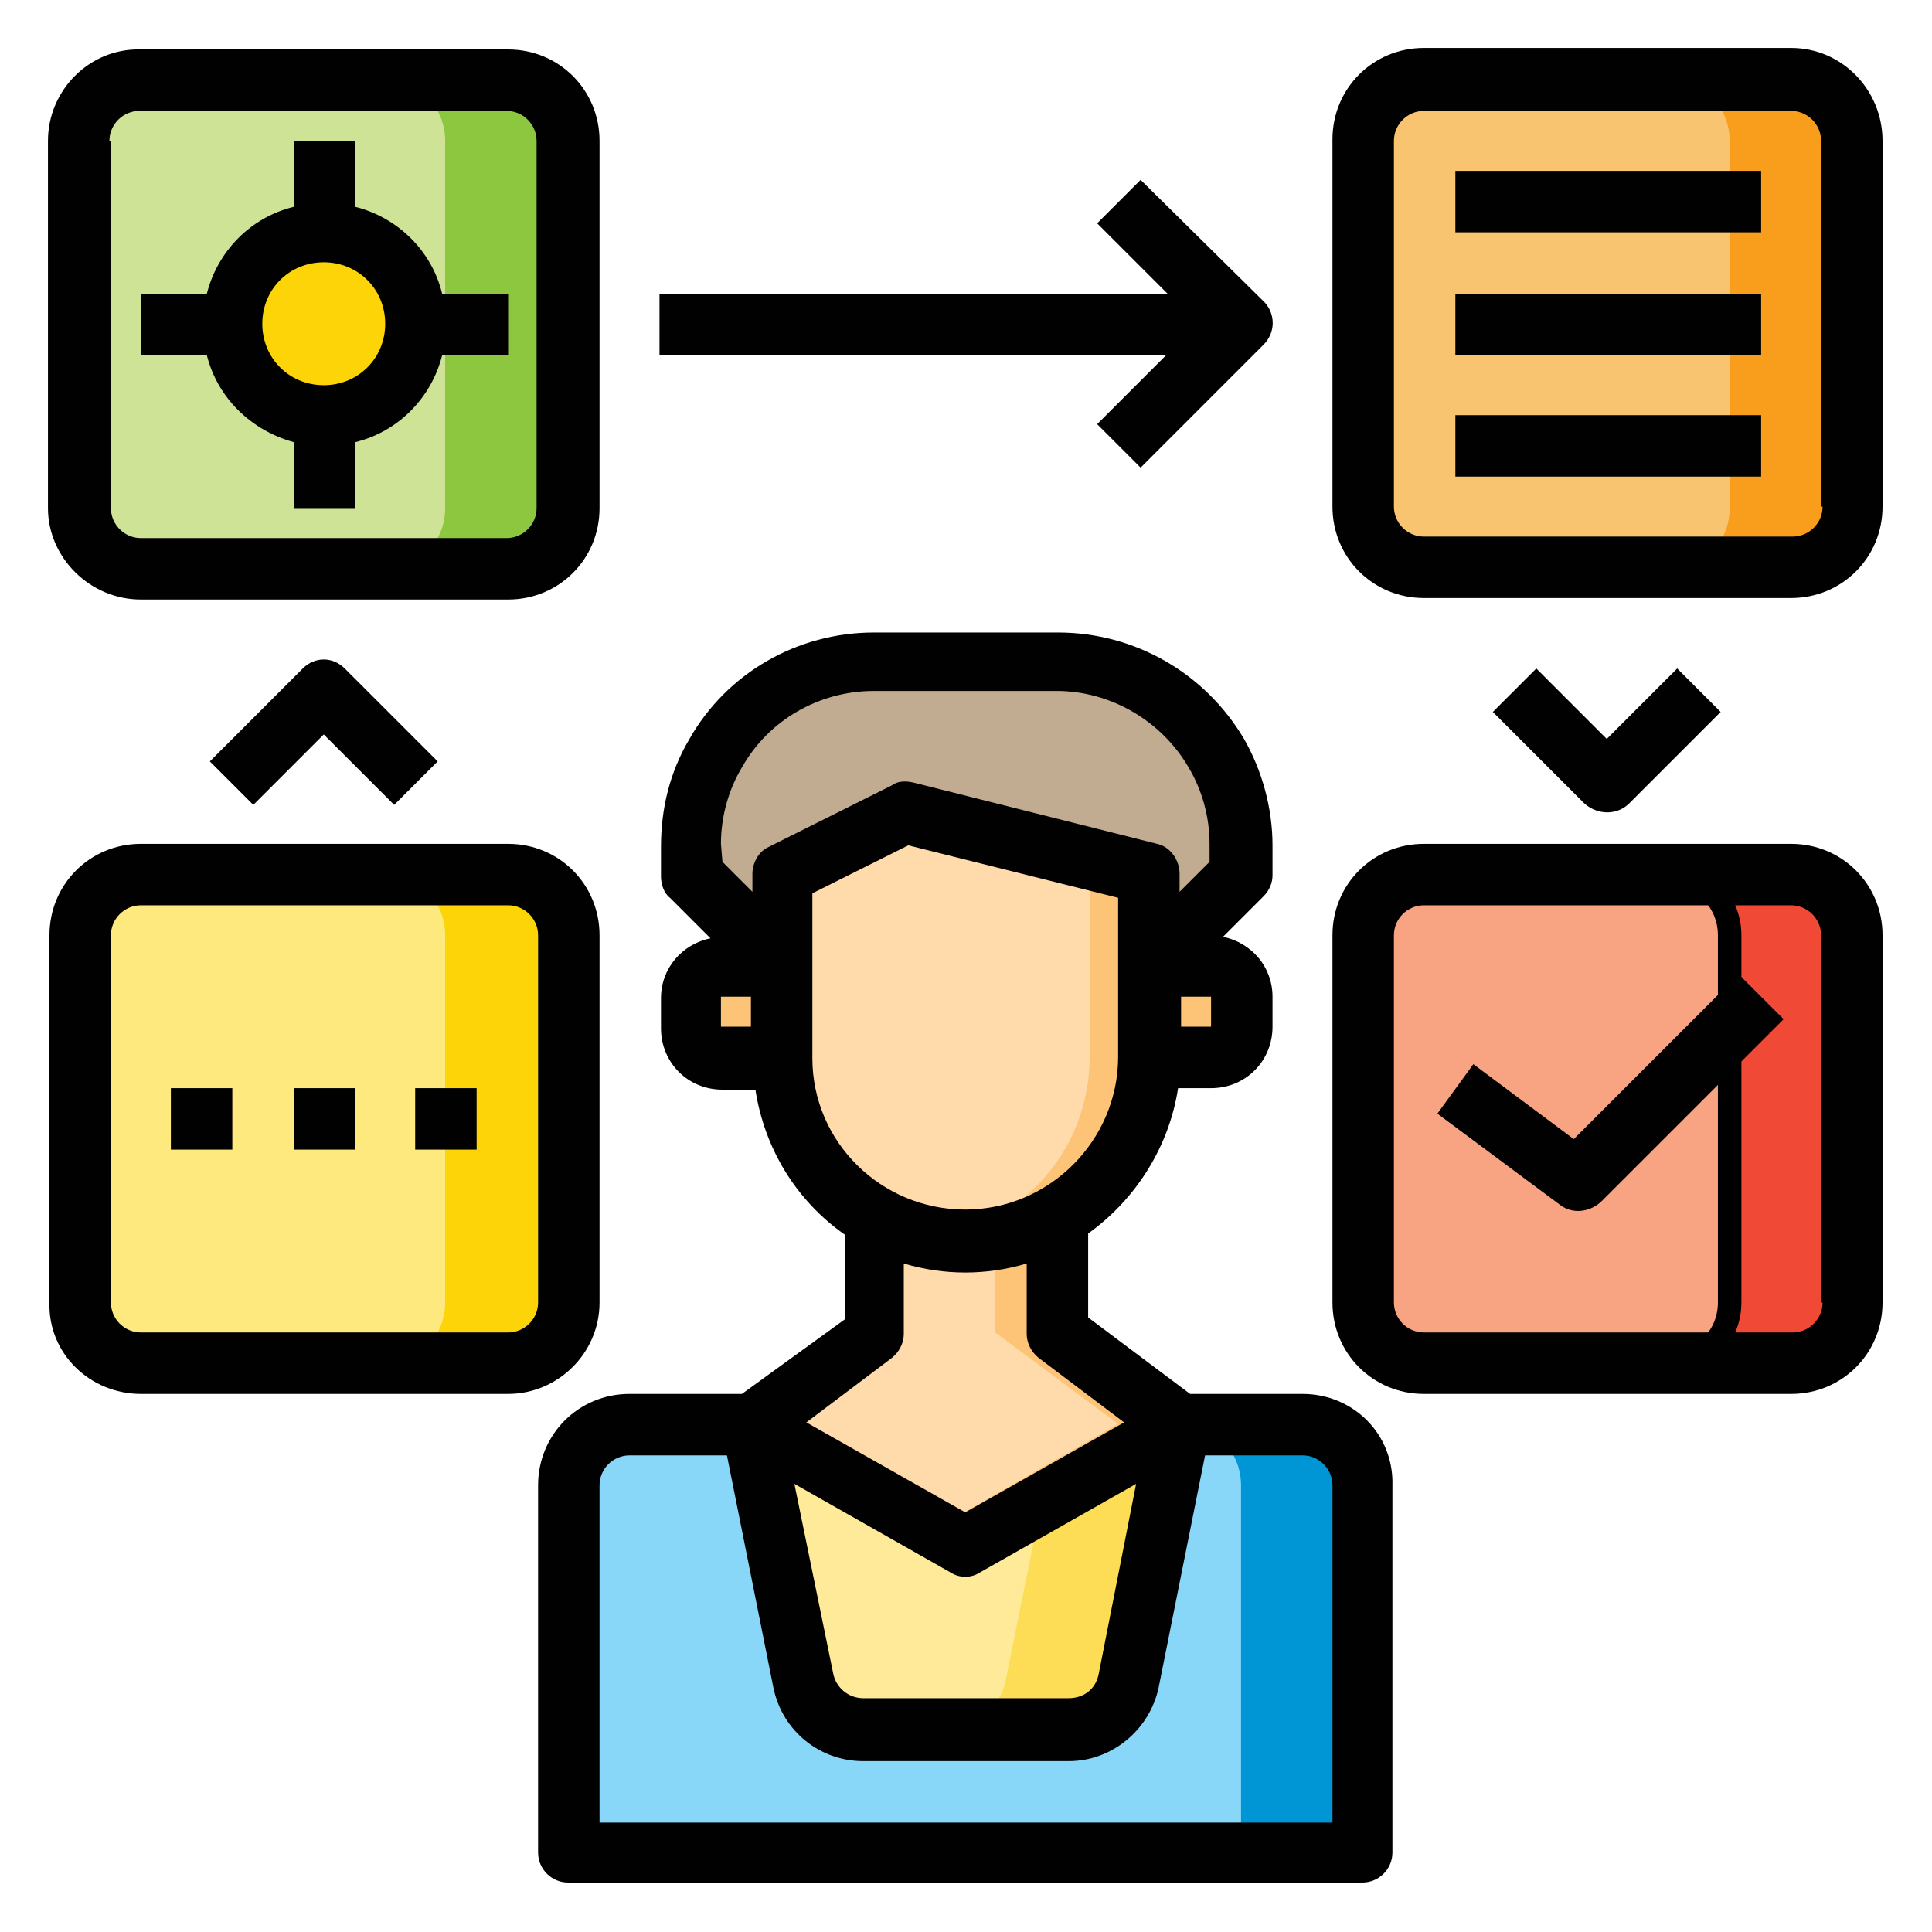 <svg xmlns="http://www.w3.org/2000/svg" xmlns:xlink="http://www.w3.org/1999/xlink" x="0px" y="0px" viewBox="0 0 128.9 128.9" style="enable-background:new 0 0 128.9 128.9;" xml:space="preserve"><style type="text/css">	.st0{fill:#88D6F8;}	.st1{fill:#0095D4;}	.st2{fill:#FEEA99;}	.st3{fill:#FDDD56;}	.st4{fill:#F8A382;}	.st5{fill:#F9C470;}	.st6{fill:#FDC478;}	.st7{fill:#C1AC92;}	.st8{fill:#FFDAAB;}	.st9{fill:#FDE97E;}	.st10{fill:#CFE396;}	.st11{fill:#F04936;stroke:#000000;stroke-width:1.568;stroke-miterlimit:10;}	.st12{fill:#F99D1C;}	.st13{fill:#FDD407;}	.st14{fill:#8DC63F;}	.st15{fill:#010101;}</style><g id="Layer_1">	<g id="Workflow">		<path class="st0" d="M91,99.1v24.5h-53V99.1c0-2.3,1.8-4.1,4.1-4.1h44.9C89.1,95,91,96.9,91,99.1z"></path>		<path class="st1" d="M91,99.1v24.5h-8.2V99.1c0-2.3-1.8-4.1-4.1-4.1h8.2C89.1,95,91,96.9,91,99.1z"></path>		<path class="st2" d="M78.7,95l-3.4,17.1c-0.4,1.9-2.1,3.3-4,3.3H57.6c-1.9,0-3.6-1.4-4-3.3L50.2,95l14.3,8.2L78.7,95z"></path>		<path class="st3" d="M78.7,95l-3.4,17.1c-0.4,1.9-2.1,3.3-4,3.3h-8.2c1.9,0,3.6-1.4,4-3.3l2.4-11.9L78.7,95z"></path>		<path class="st4" d="M95,58.3h24.5c2.3,0,4.1,1.8,4.1,4.1v24.5c0,2.3-1.8,4.1-4.1,4.1H95c-2.3,0-4.1-1.8-4.1-4.1V62.4    C91,60.1,92.8,58.3,95,58.3z"></path>		<path class="st5" d="M95,5.3h24.5c2.3,0,4.1,1.8,4.1,4.1v24.5c0,2.3-1.8,4.1-4.1,4.1H95c-2.3,0-4.1-1.8-4.1-4.1V9.4    C91,7.1,92.8,5.3,95,5.3z"></path>		<path class="st6" d="M82.8,66.5v2c0,1.1-0.9,2-2,2h-4.1v-6.1h4.1C81.9,64.4,82.8,65.4,82.8,66.5z"></path>		<path class="st7" d="M82.8,56.3v2l-6.1,6.1v-6.1l-16.3-4.1l-8.2,4.1v6.1l-6.1-6.1v-2c0-2.2,0.6-4.3,1.7-6.1    c2.2-3.8,6.2-6.1,10.6-6.1h12.2c4.4,0,8.4,2.3,10.6,6.1C82.2,52,82.8,54.1,82.8,56.3z"></path>		<path class="st8" d="M78.7,95l-14.3,8.2L50.2,95l8.2-6.1v-7.8c3.8,2.2,8.5,2.2,12.2,0v7.8L78.7,95z"></path>		<path class="st8" d="M76.7,64.4v6.1c0,4.4-2.3,8.4-6.1,10.6c-3.8,2.2-8.5,2.2-12.2,0c-3.8-2.2-6.1-6.2-6.1-10.6V58.3l8.2-4.1    l16.3,4.1V64.4z"></path>		<path class="st6" d="M52.2,64.4v6.1h-4.1c-1.1,0-2-0.9-2-2v-2c0-1.1,0.9-2,2-2H52.2z"></path>		<path class="st9" d="M9.4,58.3h24.5c2.3,0,4.1,1.8,4.1,4.1v24.5c0,2.3-1.8,4.1-4.1,4.1H9.4c-2.3,0-4.1-1.8-4.1-4.1V62.4    C5.3,60.1,7.1,58.3,9.4,58.3z"></path>		<path class="st10" d="M9.4,5.3h24.5c2.3,0,4.1,1.8,4.1,4.1v24.5c0,2.3-1.8,4.1-4.1,4.1H9.4c-2.3,0-4.1-1.8-4.1-4.1V9.4    C5.3,7.1,7.1,5.3,9.4,5.3z"></path>		<path class="st11" d="M123.6,62.4v24.5c0,2.3-1.8,4.1-4.1,4.1h-8.2c2.3,0,4.1-1.8,4.1-4.1V62.4c0-2.3-1.8-4.1-4.1-4.1h8.2    C121.8,58.3,123.6,60.1,123.6,62.4z"></path>		<path class="st12" d="M123.6,9.4v24.5c0,2.3-1.8,4.1-4.1,4.1h-8.2c2.3,0,4.1-1.8,4.1-4.1V9.4c0-2.3-1.8-4.1-4.1-4.1h8.2    C121.8,5.3,123.6,7.1,123.6,9.4z"></path>		<path class="st13" d="M37.9,62.4v24.5c0,2.3-1.8,4.1-4.1,4.1h-8.2c2.3,0,4.1-1.8,4.1-4.1V62.4c0-2.3-1.8-4.1-4.1-4.1h8.2    C36.1,58.3,37.9,60.1,37.9,62.4z"></path>		<path class="st14" d="M37.9,9.4v24.5c0,2.3-1.8,4.1-4.1,4.1h-8.2c2.3,0,4.1-1.8,4.1-4.1V9.4c0-2.3-1.8-4.1-4.1-4.1h8.2    C36.1,5.3,37.9,7.1,37.9,9.4z"></path>		<circle class="st13" cx="21.6" cy="21.6" r="6.1"></circle>		<path class="st6" d="M76.7,58.3v12.2c0,4.4-2.3,8.4-6.1,10.6c-1.9,1.1-4,1.7-6.1,1.7c-0.7,0-1.4-0.1-2-0.2    c1.4-0.2,2.8-0.7,4.1-1.5c3.8-2.2,6.1-6.2,6.1-10.6V58.3L59,54.9l1.4-0.7L76.7,58.3z"></path>		<path class="st6" d="M78.7,95l-14.3,8.2l-2-1.2l12.2-7l-8.2-6.1v-6.3c1.4-0.2,2.8-0.7,4.1-1.5v7.8L78.7,95z"></path>		<path class="st15" d="M86.9,93h-7.5l-6.8-5.1v-5.6c3.2-2.3,5.4-5.8,6-9.7h2.2c2.3,0,4.1-1.8,4.1-4.1v-2c0-2-1.4-3.6-3.3-4l2.7-2.7    c0.4-0.4,0.6-0.9,0.6-1.4v-2c0-2.5-0.7-5-1.9-7.1c-2.6-4.4-7.3-7.1-12.4-7.1H58.3c-5.1,0-9.8,2.7-12.3,7.1    c-1.3,2.2-1.9,4.6-1.9,7.2v2c0,0.5,0.2,1.1,0.6,1.4l2.7,2.7c-1.9,0.4-3.3,2-3.3,4v2c0,2.3,1.8,4.1,4.1,4.1h2.2    c0.6,3.9,2.7,7.4,6,9.7v5.6L49.5,93H42c-3.4,0-6.1,2.7-6.1,6.1v24.5c0,1.1,0.9,2,2,2h53c1.1,0,2-0.9,2-2V99.1    C93,95.7,90.3,93,86.9,93z M80.8,68.5h-2v-2h2V68.5z M48.1,56.3c0-1.8,0.5-3.6,1.4-5.1c1.8-3.2,5.2-5.1,8.8-5.1h12.2    c3.6,0,7,2,8.8,5.1c0.9,1.5,1.4,3.3,1.4,5.1v1.2l-2,2v-1.2c0-0.9-0.6-1.8-1.5-2l-16.3-4.1c-0.5-0.1-1-0.1-1.4,0.2l-8.2,4.1    c-0.7,0.3-1.1,1.1-1.1,1.8v1.2l-2-2L48.1,56.3z M48.1,66.5h2v2h-2V66.5z M54.2,70.6v-11l6.4-3.2l14,3.5v10.6    c0,5.6-4.6,10.2-10.2,10.2S54.2,76.2,54.2,70.6z M59.5,90.6c0.5-0.4,0.8-1,0.8-1.6v-4.7c2.7,0.8,5.5,0.8,8.2,0v4.7    c0,0.6,0.3,1.2,0.8,1.6l5.7,4.3l-10.6,6l-10.6-6L59.5,90.6z M75.8,99l-2.5,12.7c-0.2,1-1,1.6-2,1.6H57.6c-1,0-1.8-0.7-2-1.6L53,99    l10.4,5.9c0.6,0.4,1.4,0.4,2,0L75.8,99z M88.9,121.6H40V99.1c0-1.1,0.9-2,2-2h6.5l3.1,15.5c0.6,2.9,3.1,4.9,6,4.9h13.7    c2.9,0,5.4-2.1,6-4.9l3.1-15.5h6.5c1.1,0,2,0.9,2,2V121.6z"></path>		<path class="st15" d="M119.5,3.2H95c-3.4,0-6.1,2.7-6.1,6.1v24.5c0,3.4,2.7,6.1,6.1,6.1h24.5c3.4,0,6.1-2.7,6.1-6.1V9.4    C125.6,6,122.9,3.2,119.5,3.2z M121.6,33.8c0,1.1-0.9,2-2,2H95c-1.1,0-2-0.9-2-2V9.4c0-1.1,0.9-2,2-2h24.5c1.1,0,2,0.9,2,2V33.8z"></path>		<path class="st15" d="M105,76L98.3,71l-2.4,3.3l8.2,6.1c0.8,0.6,1.9,0.5,2.7-0.2l12.2-12.2L116,65L105,76z"></path>		<path class="st15" d="M9.4,40h24.5c3.4,0,6.1-2.7,6.1-6.1V9.4c0-3.4-2.7-6.1-6.1-6.1H9.4C6,3.2,3.2,6,3.2,9.4v24.5    C3.2,37.2,6,40,9.4,40z M7.3,9.4c0-1.1,0.9-2,2-2h24.5c1.1,0,2,0.9,2,2v24.5c0,1.1-0.9,2-2,2H9.4c-1.1,0-2-0.9-2-2V9.4z"></path>		<path class="st15" d="M40,86.9V62.4c0-3.4-2.7-6.1-6.1-6.1H9.4c-3.4,0-6.1,2.7-6.1,6.1v24.5C3.2,90.3,6,93,9.4,93h24.5    C37.2,93,40,90.3,40,86.9z M35.9,86.9c0,1.1-0.9,2-2,2H9.4c-1.1,0-2-0.9-2-2V62.4c0-1.1,0.9-2,2-2h24.5c1.1,0,2,0.9,2,2V86.9z"></path>		<path class="st15" d="M19.6,29.5v4.4h4.1v-4.4c2.9-0.7,5.1-3,5.8-5.8h4.4v-4.1h-4.4c-0.7-2.9-3-5.1-5.8-5.8V9.4h-4.1v4.4    c-2.9,0.7-5.1,3-5.8,5.8H9.4v4.1h4.4C14.5,26.5,16.7,28.7,19.6,29.5z M21.6,17.5c2.3,0,4.1,1.8,4.1,4.1s-1.8,4.1-4.1,4.1    s-4.1-1.8-4.1-4.1S19.3,17.5,21.6,17.5z"></path>		<path class="st15" d="M73.2,28.3l2.9,2.9l8.2-8.2l0,0c0.8-0.8,0.8-2,0.1-2.8c0,0,0,0-0.1-0.1L76.1,12l-2.9,2.9l4.7,4.7H44v4.1    h33.8L73.2,28.3z"></path>		<path class="st15" d="M20.2,44.6L14,50.8l2.9,2.9l4.7-4.7l4.7,4.7l2.9-2.9L23,44.6C22.2,43.8,21,43.8,20.2,44.6z"></path>		<path class="st15" d="M119.5,56.3H95c-3.4,0-6.1,2.7-6.1,6.1v24.5c0,3.4,2.7,6.1,6.1,6.1h24.5c3.4,0,6.1-2.7,6.1-6.1V62.4    C125.6,59,122.9,56.3,119.5,56.3z M121.6,86.9c0,1.1-0.9,2-2,2H95c-1.1,0-2-0.9-2-2V62.4c0-1.1,0.9-2,2-2h24.5c1.1,0,2,0.9,2,2    V86.9z"></path>		<path class="st15" d="M108.7,53.6l6.1-6.1l-2.9-2.9l-4.7,4.7l-4.7-4.7l-2.9,2.9l6.1,6.1C106.6,54.4,107.9,54.4,108.7,53.6z"></path>		<path class="st15" d="M97.1,11.4h20.4v4.1H97.1V11.4z"></path>		<path class="st15" d="M97.1,19.6h20.4v4.1H97.1V19.6z"></path>		<path class="st15" d="M97.1,27.7h20.4v4.1H97.1V27.7z"></path>		<path class="st15" d="M19.6,72.6h4.1v4.1h-4.1V72.6z"></path>		<path class="st15" d="M27.7,72.6h4.1v4.1h-4.1V72.6z"></path>		<path class="st15" d="M11.4,72.6h4.1v4.1h-4.1V72.6z"></path>	</g></g><g id="svg8"></g></svg>